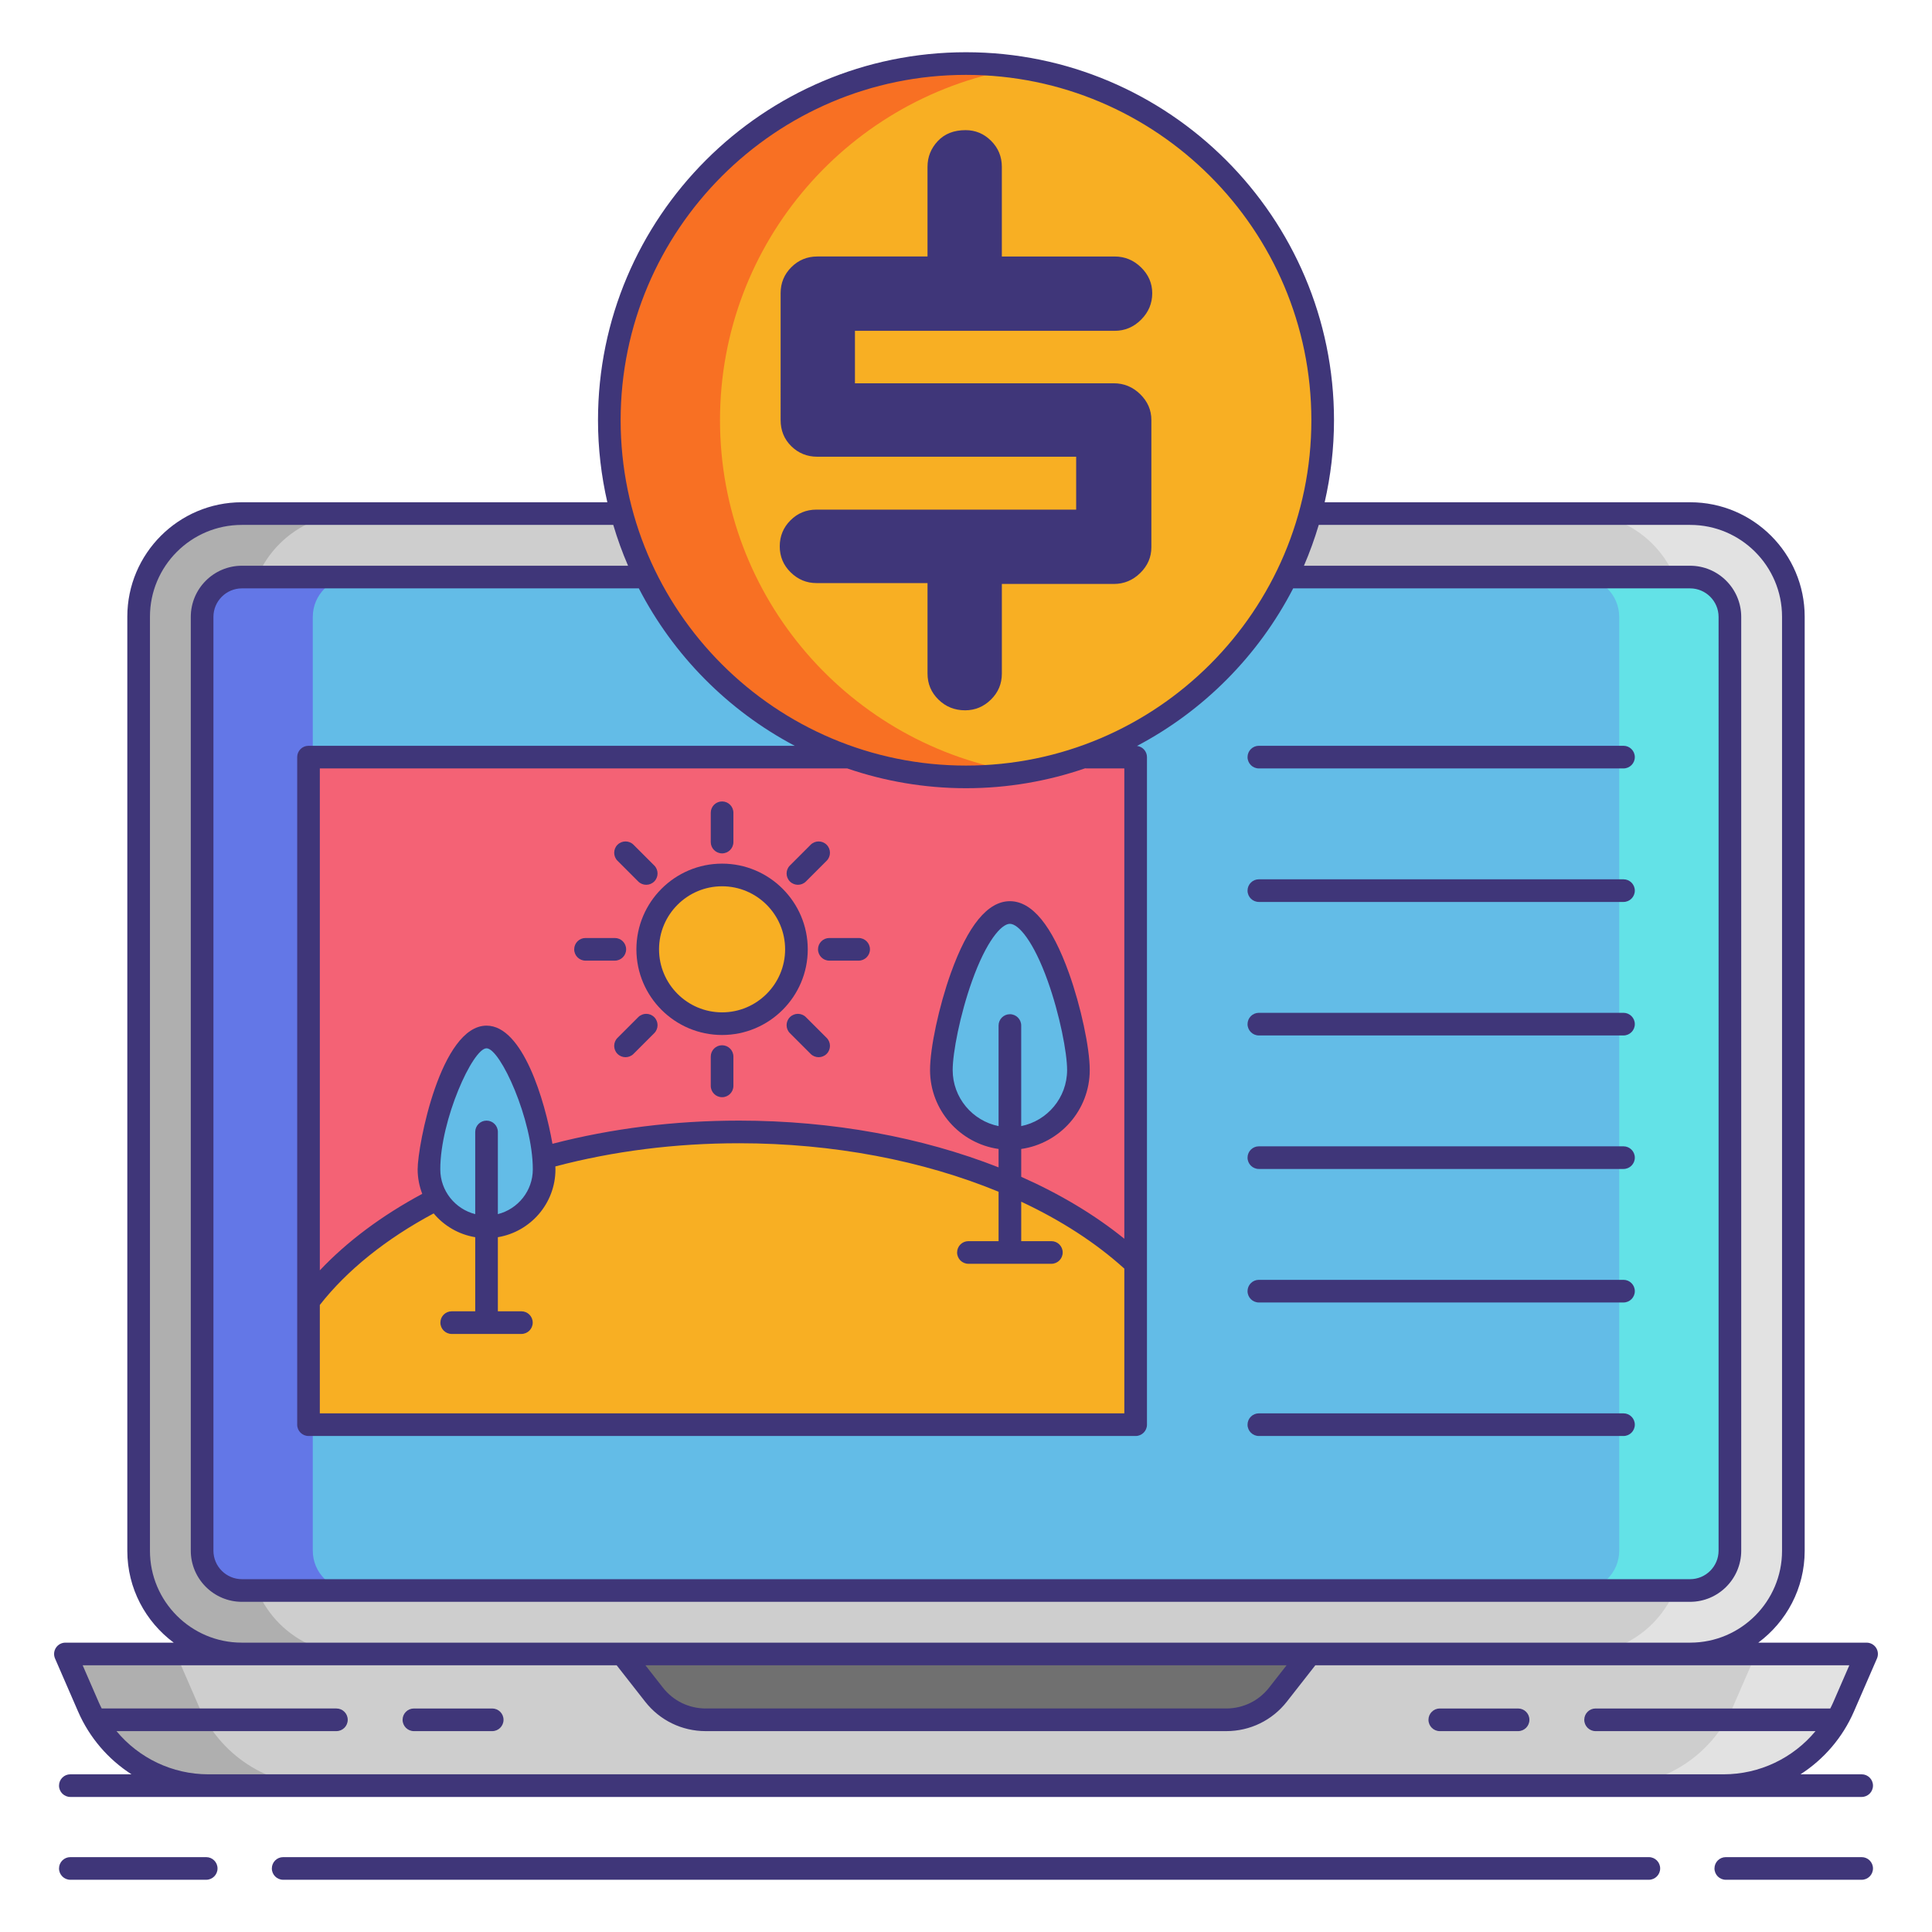 <svg xmlns="http://www.w3.org/2000/svg" xmlns:xlink="http://www.w3.org/1999/xlink" id="Layer_1" x="0px" y="0px" viewBox="0 0 256 256" xml:space="preserve"><g>	<g>		<path fill="#CECECE" d="M32.035,219.159c-7.535,0-13.665-6.13-13.665-13.665V81.718c0-7.535,6.13-13.665,13.665-13.665h191.931   c7.535,0,13.665,6.13,13.665,13.665v123.776c0,7.535-6.13,13.665-13.665,13.665H32.035z"></path>		<g>			<path fill="#E2E2E2" d="M223.965,68.053h-14.667c7.534,0,13.665,6.13,13.665,13.665v123.776c0,7.534-6.13,13.665-13.665,13.665    h14.667c7.535,0,13.665-6.13,13.665-13.665V81.718C237.63,74.184,231.5,68.053,223.965,68.053z"></path>		</g>		<g>			<path fill="#AFAFAF" d="M32.035,68.053h14.667c-7.534,0-13.665,6.13-13.665,13.665v123.776c0,7.534,6.13,13.665,13.665,13.665    H32.035c-7.535,0-13.665-6.13-13.665-13.665V81.718C18.37,74.184,24.5,68.053,32.035,68.053z"></path>		</g>		<path fill="#63BCE7" d="M229.221,81.742V205.47c0,2.916-2.364,5.28-5.28,5.28H32.059c-2.916,0-5.28-2.364-5.28-5.28V81.742   c0-2.916,2.364-5.28,5.28-5.28h191.882C226.857,76.462,229.221,78.826,229.221,81.742z"></path>		<g>			<path fill="#63E2E7" d="M223.941,76.462h-14.667c2.916,0,5.28,2.364,5.28,5.28V205.47c0,2.916-2.364,5.28-5.28,5.28h14.667    c2.916,0,5.28-2.364,5.28-5.28V81.742C229.221,78.826,226.857,76.462,223.941,76.462z"></path>		</g>		<g>			<path fill="#6377E7" d="M32.059,76.462h14.667c-2.916,0-5.28,2.364-5.28,5.28V205.47c0,2.916,2.364,5.28,5.28,5.28H32.059    c-2.916,0-5.28-2.364-5.28-5.28V81.742C26.779,78.826,29.143,76.462,32.059,76.462z"></path>		</g>		<path fill="#CECECE" d="M128,219.159H8.667l3.053,7.024c2.751,6.329,8.995,10.423,15.896,10.423H128h100.385   c6.901,0,13.145-4.094,15.896-10.423l3.053-7.024H128z"></path>		<g>			<path fill="#E2E2E2" d="M232.667,219.159l-3.053,7.024c-2.751,6.329-8.995,10.423-15.896,10.423h14.667    c6.901,0,13.145-4.094,15.896-10.423l3.053-7.024H232.667z"></path>		</g>		<g>			<path fill="#AFAFAF" d="M23.333,219.159l3.053,7.024c2.751,6.329,8.995,10.423,15.896,10.423H27.615    c-6.901,0-13.145-4.094-15.896-10.423l-3.053-7.024H23.333z"></path>		</g>		<path fill="#707070" d="M82.442,219.159l4.22,5.388c1.649,2.106,4.175,3.336,6.85,3.336h68.975c2.675,0,5.201-1.23,6.85-3.336   l4.221-5.388H82.442z"></path>		<g>			<g>				<rect x="40.879" y="100.321" fill="#F46275" width="109.599" height="88.455"></rect>				<path fill="#F8AF23" d="M150.478,188.776V167.42c-11.265-10.501-30.588-17.432-52.546-17.432     c-25.255,0-47.025,9.167-57.054,22.392v16.396H150.478z"></path>				<path fill="#63BCE7" d="M72.1,154.941c0,4.214-3.416,7.63-7.63,7.63s-7.63-3.416-7.63-7.63s3.416-17.536,7.63-17.536     S72.1,150.727,72.1,154.941z"></path>				<path fill="#63BCE7" d="M142.897,141.783c0,5.015-4.066,9.081-9.081,9.081s-9.081-4.066-9.081-9.081     c0-5.015,4.066-20.87,9.081-20.87S142.897,136.768,142.897,141.783z"></path>			</g>			<circle fill="#F8AF23" cx="95.679" cy="125.789" r="9.852"></circle>		</g>	</g>	<circle fill="#F8AF23" cx="128" cy="55.682" r="47.261"></circle>	<g>		<path fill="#F87023" d="M95.405,55.682c0-23.607,17.309-43.168,39.928-46.692c-2.39-0.372-4.839-0.569-7.333-0.569   c-26.102,0-47.261,21.16-47.261,47.261c0,26.102,21.16,47.261,47.261,47.261c2.495,0,4.943-0.197,7.333-0.569   C112.715,98.85,95.405,79.289,95.405,55.682z"></path>	</g>	<g>		<path fill="#3F3679" d="M245.656,226.781l3.053-7.024c0.201-0.463,0.155-0.998-0.122-1.42c-0.276-0.422-0.748-0.677-1.254-0.677   h-14.351c3.722-2.766,6.148-7.182,6.148-12.165V81.718c0-8.362-6.803-15.165-15.164-15.165h-48.441   c0.8-3.498,1.237-7.134,1.237-10.871c0-26.887-21.874-48.761-48.762-48.761S79.238,28.795,79.238,55.682   c0,3.737,0.437,7.373,1.237,10.871H32.034c-8.361,0-15.164,6.803-15.164,15.165v123.776c0,4.983,2.427,9.399,6.148,12.165H8.667   c-0.506,0-0.978,0.255-1.254,0.677c-0.277,0.423-0.323,0.957-0.122,1.42l3.053,7.024c1.517,3.491,4.013,6.351,7.081,8.325H9.32   c-0.828,0-1.5,0.671-1.5,1.5s0.672,1.5,1.5,1.5h18.295h200.77h18.295c0.828,0,1.5-0.671,1.5-1.5s-0.672-1.5-1.5-1.5h-8.104   C241.643,233.132,244.139,230.272,245.656,226.781z M105.305,98.821H40.879c-0.828,0-1.5,0.671-1.5,1.5v88.455   c0,0.829,0.672,1.5,1.5,1.5h109.6c0.828,0,1.5-0.671,1.5-1.5v-88.455c0-0.767-0.577-1.391-1.319-1.482   c8.854-4.668,16.1-11.978,20.692-20.877h52.59c2.084,0,3.779,1.696,3.779,3.78V205.47c0,2.084-1.695,3.78-3.779,3.78H32.059   c-2.084,0-3.779-1.696-3.779-3.78V81.742c0-2.084,1.695-3.78,3.779-3.78h52.59C89.235,86.85,96.467,94.152,105.305,98.821z    M143.793,101.804c0.056,0.006,0.112,0.017,0.17,0.017h5.016v62.32c-3.923-3.178-8.537-5.932-13.662-8.209v-3.687   c5.124-0.732,9.081-5.138,9.081-10.462c0-2.934-1.182-8.446-2.748-12.822c-2.268-6.336-4.903-9.549-7.833-9.549   s-5.565,3.213-7.834,9.549c-1.566,4.375-2.747,9.888-2.747,12.822c0,5.324,3.957,9.73,9.081,10.462v2.437   c-10.136-3.987-22.001-6.195-34.384-6.195c-8.584,0-16.894,1.041-24.73,3.073c-1.006-5.724-3.926-15.656-8.732-15.656   c-6.064,0-9.13,15.821-9.13,19.036c0,1.147,0.222,2.24,0.609,3.252c-5.367,2.881-9.978,6.33-13.57,10.137v-66.509h69.878   c4.943,1.691,10.234,2.623,15.743,2.623C133.527,104.443,138.836,103.506,143.793,101.804z M42.379,172.912   c3.587-4.59,8.777-8.759,15.083-12.129c1.371,1.642,3.309,2.788,5.508,3.153v9.818h-3.117c-0.828,0-1.5,0.671-1.5,1.5   s0.672,1.5,1.5,1.5h9.234c0.828,0,1.5-0.671,1.5-1.5s-0.672-1.5-1.5-1.5H65.97v-9.818c4.321-0.719,7.63-4.474,7.63-8.996   c0-0.112-0.005-0.242-0.012-0.383c7.698-2.031,15.88-3.07,24.345-3.07c12.476,0,24.376,2.3,34.384,6.425v6.547h-3.996   c-0.828,0-1.5,0.671-1.5,1.5s0.672,1.5,1.5,1.5h10.991c0.828,0,1.5-0.671,1.5-1.5s-0.672-1.5-1.5-1.5h-3.995v-5.228   c5.233,2.45,9.86,5.426,13.662,8.869v19.175h-106.6V172.912z M64.47,148.488c-0.828,0-1.5,0.671-1.5,1.5v10.89   c-2.656-0.672-4.63-3.075-4.63-5.937c0-6.547,4.305-16.036,6.13-16.036s6.13,9.488,6.13,16.036c0,2.862-1.974,5.265-4.63,5.937   v-10.89C65.97,149.159,65.298,148.488,64.47,148.488z M133.816,134.388c-0.828,0-1.5,0.671-1.5,1.5v13.326   c-3.464-0.698-6.081-3.764-6.081-7.431c0-2.274,0.962-7.313,2.572-11.811c1.869-5.223,3.862-7.56,5.009-7.56   s3.14,2.337,5.009,7.56c1.61,4.498,2.572,9.537,2.572,11.811c0,3.667-2.617,6.733-6.081,7.431v-13.326   C135.316,135.06,134.645,134.388,133.816,134.388z M128,9.921c25.233,0,45.762,20.528,45.762,45.761S153.233,101.443,128,101.443   S82.238,80.915,82.238,55.682S102.767,9.921,128,9.921z M19.87,205.495V81.718c0-6.708,5.457-12.165,12.164-12.165H81.26   c0.55,1.851,1.203,3.657,1.961,5.409H32.059c-3.738,0-6.779,3.042-6.779,6.78V205.47c0,3.738,3.041,6.78,6.779,6.78h191.883   c3.738,0,6.779-3.042,6.779-6.78V81.742c0-3.738-3.041-6.78-6.779-6.78H172.78c0.757-1.752,1.41-3.558,1.961-5.409h49.225   c6.707,0,12.164,5.457,12.164,12.165v123.776c0,6.708-5.457,12.165-12.164,12.165h-50.408H82.442H32.034   C25.327,217.659,19.87,212.202,19.87,205.495z M170.478,220.659l-2.32,2.963c-1.374,1.754-3.441,2.76-5.67,2.76H93.513   c-2.229,0-4.296-1.006-5.67-2.76l-2.32-2.963H170.478z M228.385,235.106H27.615c-4.787,0-9.22-2.157-12.18-5.724h29.141   c0.828,0,1.5-0.671,1.5-1.5s-0.672-1.5-1.5-1.5H13.478c-0.132-0.263-0.264-0.525-0.382-0.797l-2.142-4.926h21.08h49.678   l3.769,4.813c1.946,2.485,4.874,3.911,8.031,3.911h68.975c3.157,0,6.085-1.425,8.031-3.911l3.769-4.813h49.678h21.08l-2.142,4.926   c-0.118,0.272-0.25,0.535-0.382,0.798h-31.098c-0.828,0-1.5,0.671-1.5,1.5s0.672,1.5,1.5,1.5h29.141   C237.605,232.95,233.172,235.106,228.385,235.106z"></path>		<path fill="#3F3679" d="M65.22,226.383H54.845c-0.828,0-1.5,0.671-1.5,1.5s0.672,1.5,1.5,1.5H65.22c0.828,0,1.5-0.671,1.5-1.5   S66.048,226.383,65.22,226.383z"></path>		<path fill="#3F3679" d="M201.155,226.383H190.78c-0.828,0-1.5,0.671-1.5,1.5s0.672,1.5,1.5,1.5h10.375c0.828,0,1.5-0.671,1.5-1.5   S201.983,226.383,201.155,226.383z"></path>		<path fill="#3F3679" d="M27.323,246.079H9.32c-0.828,0-1.5,0.671-1.5,1.5s0.672,1.5,1.5,1.5h18.003c0.828,0,1.5-0.671,1.5-1.5   S28.151,246.079,27.323,246.079z"></path>		<path fill="#3F3679" d="M246.68,246.079h-18.003c-0.828,0-1.5,0.671-1.5,1.5s0.672,1.5,1.5,1.5h18.003c0.828,0,1.5-0.671,1.5-1.5   S247.508,246.079,246.68,246.079z"></path>		<path fill="#3F3679" d="M218.479,246.079H37.521c-0.828,0-1.5,0.671-1.5,1.5s0.672,1.5,1.5,1.5h180.959c0.828,0,1.5-0.671,1.5-1.5   S219.308,246.079,218.479,246.079z"></path>		<path fill="#3F3679" d="M95.679,114.437c-6.26,0-11.353,5.093-11.353,11.353s5.093,11.352,11.353,11.352   s11.353-5.092,11.353-11.352S101.938,114.437,95.679,114.437z M95.679,134.142c-4.605,0-8.353-3.747-8.353-8.352   s3.747-8.353,8.353-8.353s8.353,3.747,8.353,8.353S100.284,134.142,95.679,134.142z"></path>		<path fill="#3F3679" d="M95.679,113.077c0.828,0,1.5-0.671,1.5-1.5v-3.882c0-0.829-0.672-1.5-1.5-1.5s-1.5,0.671-1.5,1.5v3.882   C94.179,112.405,94.851,113.077,95.679,113.077z"></path>		<path fill="#3F3679" d="M95.679,138.502c-0.828,0-1.5,0.671-1.5,1.5v3.882c0,0.829,0.672,1.5,1.5,1.5s1.5-0.671,1.5-1.5v-3.882   C97.179,139.173,96.507,138.502,95.679,138.502z"></path>		<path fill="#3F3679" d="M105.729,117.24c0.384,0,0.768-0.146,1.061-0.439l2.745-2.745c0.586-0.585,0.586-1.536,0-2.121   c-0.586-0.586-1.535-0.586-2.121,0l-2.745,2.745c-0.586,0.585-0.586,1.536,0,2.121C104.961,117.093,105.345,117.24,105.729,117.24   z"></path>		<path fill="#3F3679" d="M84.568,134.779l-2.745,2.745c-0.586,0.585-0.586,1.535,0,2.121c0.293,0.293,0.677,0.439,1.061,0.439   s0.768-0.146,1.061-0.439l2.745-2.745c0.586-0.585,0.586-1.535,0-2.121S85.154,134.193,84.568,134.779z"></path>		<path fill="#3F3679" d="M113.773,124.29h-3.882c-0.828,0-1.5,0.671-1.5,1.5s0.672,1.5,1.5,1.5h3.882c0.828,0,1.5-0.671,1.5-1.5   S114.602,124.29,113.773,124.29z"></path>		<path fill="#3F3679" d="M82.966,125.79c0-0.829-0.672-1.5-1.5-1.5h-3.882c-0.828,0-1.5,0.671-1.5,1.5s0.672,1.5,1.5,1.5h3.882   C82.294,127.29,82.966,126.618,82.966,125.79z"></path>		<path fill="#3F3679" d="M106.789,134.779c-0.586-0.586-1.535-0.586-2.121,0s-0.586,1.536,0,2.121l2.745,2.745   c0.293,0.293,0.677,0.439,1.061,0.439s0.768-0.146,1.061-0.439c0.586-0.586,0.586-1.536,0-2.121L106.789,134.779z"></path>		<path fill="#3F3679" d="M84.568,116.8c0.293,0.293,0.677,0.439,1.061,0.439s0.768-0.146,1.061-0.439   c0.586-0.585,0.586-1.536,0-2.121l-2.745-2.745c-0.586-0.586-1.535-0.586-2.121,0c-0.586,0.585-0.586,1.536,0,2.121L84.568,116.8z   "></path>		<path fill="#3F3679" d="M166.806,101.821h48.315c0.828,0,1.5-0.671,1.5-1.5s-0.672-1.5-1.5-1.5h-48.315   c-0.828,0-1.5,0.671-1.5,1.5S165.978,101.821,166.806,101.821z"></path>		<path fill="#3F3679" d="M166.806,119.512h48.315c0.828,0,1.5-0.671,1.5-1.5s-0.672-1.5-1.5-1.5h-48.315   c-0.828,0-1.5,0.671-1.5,1.5S165.978,119.512,166.806,119.512z"></path>		<path fill="#3F3679" d="M166.806,137.203h48.315c0.828,0,1.5-0.671,1.5-1.5s-0.672-1.5-1.5-1.5h-48.315   c-0.828,0-1.5,0.671-1.5,1.5S165.978,137.203,166.806,137.203z"></path>		<path fill="#3F3679" d="M166.806,154.894h48.315c0.828,0,1.5-0.671,1.5-1.5s-0.672-1.5-1.5-1.5h-48.315   c-0.828,0-1.5,0.671-1.5,1.5S165.978,154.894,166.806,154.894z"></path>		<path fill="#3F3679" d="M166.806,172.585h48.315c0.828,0,1.5-0.671,1.5-1.5s-0.672-1.5-1.5-1.5h-48.315   c-0.828,0-1.5,0.671-1.5,1.5S165.978,172.585,166.806,172.585z"></path>		<path fill="#3F3679" d="M166.806,190.276h48.315c0.828,0,1.5-0.671,1.5-1.5s-0.672-1.5-1.5-1.5h-48.315   c-0.828,0-1.5,0.671-1.5,1.5S165.978,190.276,166.806,190.276z"></path>	</g>	<g>		<path fill="#3F3679" d="M152.563,55.653V72.51c0,1.314-0.492,2.453-1.477,3.418c-0.985,0.966-2.154,1.449-3.505,1.449h-14.83   v11.876c0,1.352-0.483,2.501-1.448,3.447c-0.966,0.947-2.106,1.419-3.419,1.419c-1.389,0-2.568-0.472-3.533-1.419   c-0.966-0.947-1.449-2.095-1.449-3.447V77.261h-14.714c-1.314,0-2.453-0.472-3.418-1.419c-0.966-0.947-1.449-2.095-1.449-3.447   c0-1.351,0.472-2.501,1.419-3.447c0.947-0.946,2.095-1.419,3.447-1.419h34.41v-7.009h-34.295c-1.352,0-2.501-0.464-3.446-1.39   c-0.948-0.927-1.42-2.086-1.42-3.476V38.853c0-1.352,0.472-2.501,1.42-3.447c0.946-0.946,2.094-1.419,3.446-1.419h14.598V22.112   c0-1.313,0.454-2.453,1.362-3.419c0.907-0.965,2.133-1.448,3.679-1.448c1.313,0,2.442,0.473,3.389,1.419   c0.946,0.947,1.419,2.095,1.419,3.447v11.876h14.946c1.351,0,2.52,0.483,3.505,1.448c0.985,0.966,1.477,2.106,1.477,3.419   c0,1.352-0.492,2.52-1.477,3.505c-0.985,0.985-2.154,1.477-3.505,1.477h-34.41v6.951h34.295c1.351,0,2.52,0.484,3.505,1.449   C152.07,53.201,152.563,54.34,152.563,55.653z"></path>	</g></g></svg>